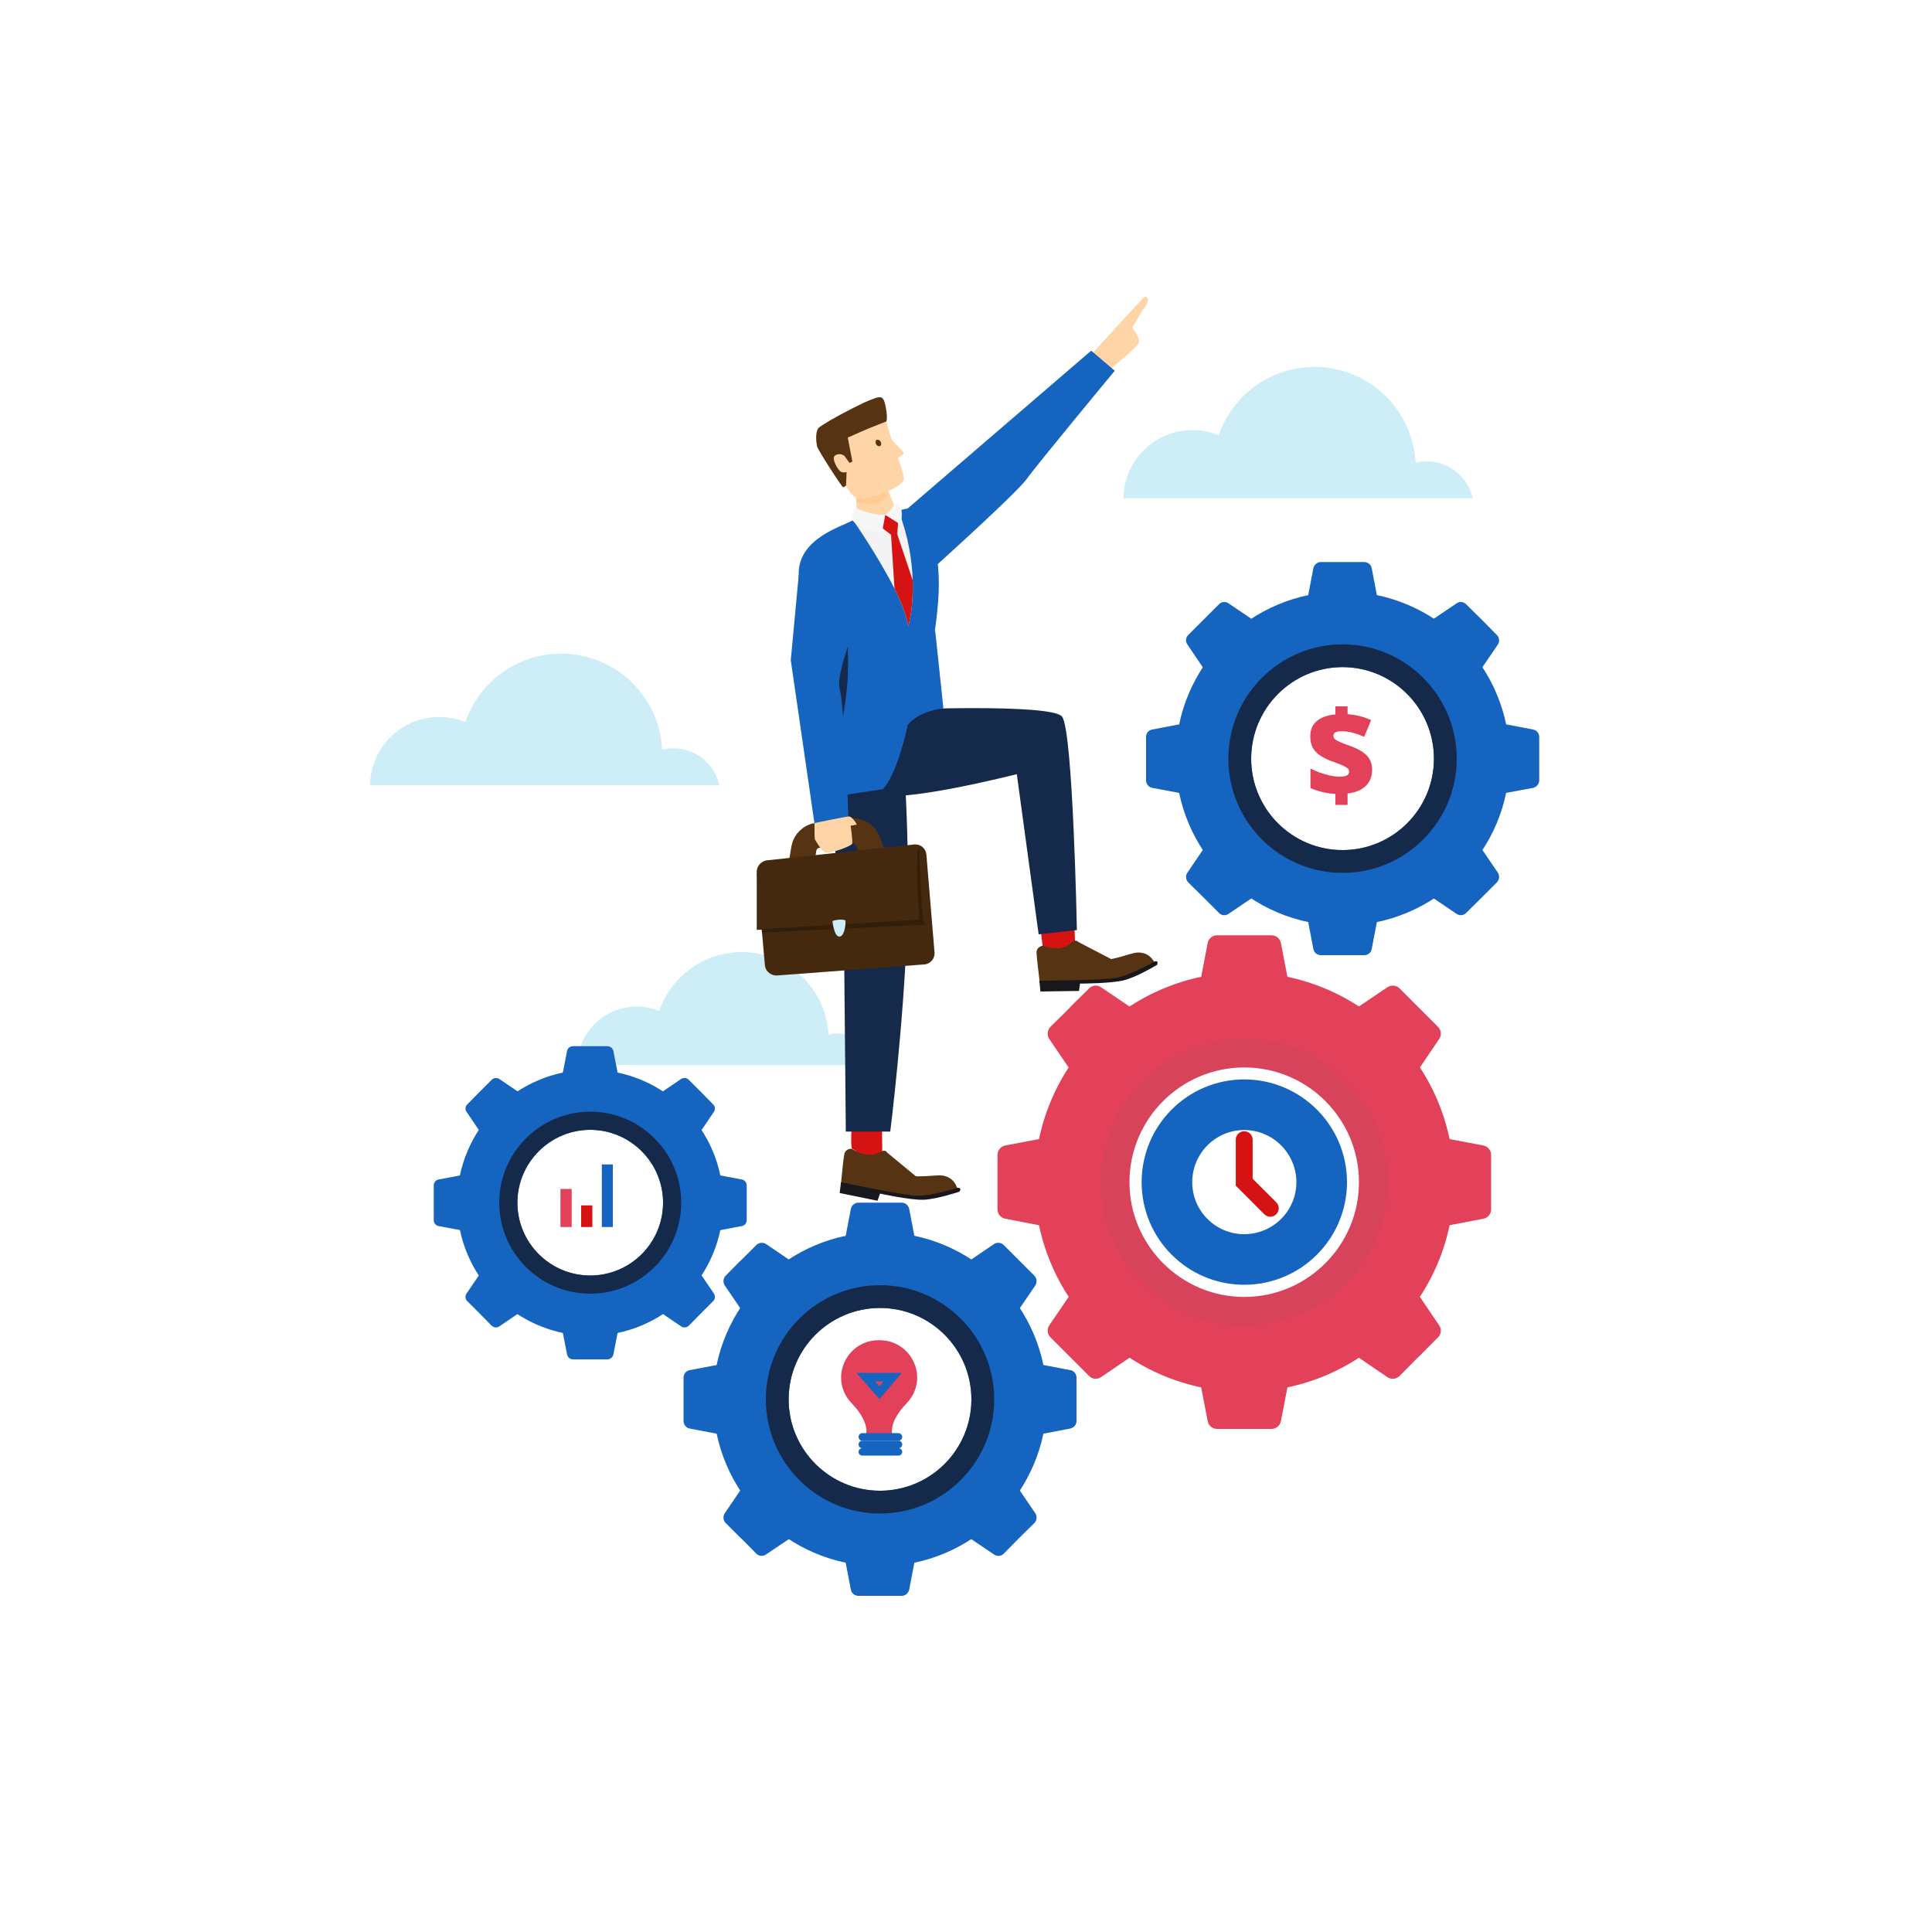 <svg width="458" height="458" viewBox="0 0 458 458" fill="none" xmlns="http://www.w3.org/2000/svg">
<path d="M170.513 186.131H87.752C87.844 177.2 95.126 169.964 104.103 169.964C106.301 169.964 108.408 170.376 110.331 171.2C113.537 161.766 122.514 154.941 133.002 154.941C145.872 154.941 156.36 165.017 156.956 177.704C157.826 177.521 158.742 177.383 159.658 177.383C164.971 177.383 169.459 181.139 170.513 186.131Z" fill="#CDEEF7"/>
<path d="M208.023 252.496H136.85C136.941 244.802 143.216 238.619 150.956 238.619C152.834 238.619 154.62 238.985 156.269 239.672C159.063 231.566 166.757 225.703 175.78 225.703C186.817 225.703 195.84 234.359 196.39 245.26C197.122 245.077 197.855 244.985 198.68 244.985C203.26 244.985 207.107 248.191 208.023 252.496Z" fill="#CDEEF7"/>
<path d="M349.133 118.119H266.326C266.418 109.188 273.7 101.951 282.677 101.951C284.921 101.951 286.982 102.409 288.906 103.188C292.157 93.753 301.088 86.975 311.622 86.975C324.446 86.975 334.935 97.051 335.576 109.691C336.4 109.508 337.316 109.371 338.232 109.371C343.591 109.371 348.033 113.126 349.133 118.119Z" fill="#CDEEF7"/>
<path d="M303.655 223.551C303.426 222.497 302.51 221.719 301.411 221.719H295.365H294.541H288.495C287.442 221.719 286.48 222.497 286.297 223.551L283.869 236.192H294.541H295.365H306.082L303.655 223.551Z" fill="#E3405A"/>
<path d="M261.014 234.037C260.144 233.442 258.907 233.534 258.175 234.312L253.869 238.572L253.32 239.167L249.015 243.426C248.282 244.205 248.144 245.396 248.74 246.312L255.976 256.937L263.533 249.38L264.083 248.785L271.64 241.228L261.014 234.037Z" fill="#E3405A"/>
<path d="M238.297 271.548C237.243 271.777 236.465 272.693 236.465 273.792V279.837V280.662V286.707C236.465 287.761 237.243 288.723 238.297 288.906L250.892 291.333V280.662V279.837V269.166L238.297 271.548Z" fill="#E3405A"/>
<path d="M248.74 314.188C248.144 315.058 248.282 316.295 249.015 317.028L253.32 321.333L253.869 321.882L258.175 326.188C258.907 326.966 260.144 327.058 261.014 326.462L271.64 319.226L264.083 311.669L263.533 311.12L255.976 303.562L248.74 314.188Z" fill="#E3405A"/>
<path d="M286.297 336.906C286.48 337.959 287.442 338.738 288.495 338.738H294.541H295.365H301.411C302.51 338.738 303.426 337.959 303.655 336.906L306.082 324.311H295.365H294.541H283.869L286.297 336.906Z" fill="#E3405A"/>
<path d="M328.889 326.462C329.805 327.058 330.996 326.966 331.775 326.188L336.034 321.882L336.629 321.333L340.889 317.028C341.667 316.295 341.805 315.058 341.164 314.188L333.973 303.562L326.416 311.12L325.821 311.669L318.264 319.226L328.889 326.462Z" fill="#E3405A"/>
<path d="M351.653 288.906C352.706 288.723 353.485 287.761 353.485 286.707V280.662V279.837V273.792C353.485 272.693 352.706 271.777 351.653 271.548L339.012 269.166V279.837V280.662V291.333L351.653 288.906Z" fill="#E3405A"/>
<path d="M341.164 246.312C341.805 245.396 341.667 244.205 340.889 243.426L336.629 239.167L336.034 238.572L331.775 234.312C330.996 233.534 329.805 233.442 328.889 234.037L318.264 241.228L325.821 248.785L326.416 249.38L333.973 256.937L341.164 246.312Z" fill="#E3405A"/>
<path fill-rule="evenodd" clip-rule="evenodd" d="M344.692 280.251C344.692 307.685 322.433 329.944 294.953 329.944C267.519 329.944 245.26 307.685 245.26 280.251C245.26 252.771 267.519 230.512 294.953 230.512C322.433 230.512 344.692 252.771 344.692 280.251ZM322.158 280.251C322.158 265.228 309.975 253.045 294.953 253.045C279.976 253.045 267.748 265.228 267.748 280.251C267.748 295.227 279.976 307.456 294.953 307.456C309.975 307.456 322.158 295.227 322.158 280.251Z" fill="#E3405A"/>
<g style="mix-blend-mode:multiply" opacity="0.1">
<path fill-rule="evenodd" clip-rule="evenodd" d="M328.982 280.25C328.982 298.982 313.73 314.234 294.952 314.234C276.22 314.234 260.969 298.982 260.969 280.25C260.969 261.518 276.22 246.221 294.952 246.221C313.73 246.221 328.982 261.518 328.982 280.25ZM322.158 280.25C322.158 265.228 309.975 253.045 294.952 253.045C279.976 253.045 267.747 265.228 267.747 280.25C267.747 295.227 279.976 307.455 294.952 307.455C309.975 307.455 322.158 295.227 322.158 280.25Z" fill="#606060"/>
</g>
<path d="M215.534 286.571C215.351 285.747 214.618 285.105 213.748 285.105H208.939H208.298H203.489C202.619 285.105 201.886 285.747 201.703 286.571L199.779 296.647H208.298H208.939H217.458L215.534 286.571Z" fill="#1565C0"/>
<path d="M181.597 294.907C180.864 294.449 179.902 294.54 179.307 295.136L175.918 298.525L175.414 298.983L172.025 302.418C171.429 303.013 171.338 303.975 171.796 304.708L177.566 313.181L183.566 307.135L184.024 306.677L190.07 300.678L181.597 294.907Z" fill="#1565C0"/>
<path d="M163.461 324.814C162.636 324.952 162.041 325.73 162.041 326.6V331.409V332.051V336.86C162.041 337.73 162.636 338.463 163.461 338.646L173.537 340.569V332.051V331.409V322.891L163.461 324.814Z" fill="#1565C0"/>
<path d="M171.796 358.752C171.338 359.485 171.429 360.447 172.025 361.042L175.414 364.432L175.918 364.89L179.307 368.325C179.902 368.92 180.864 369.011 181.597 368.508L190.07 362.783L184.024 356.783L183.566 356.325L177.566 350.279L171.796 358.752Z" fill="#1565C0"/>
<path d="M201.703 376.843C201.886 377.713 202.619 378.308 203.489 378.308H208.298H208.939H213.748C214.618 378.308 215.351 377.713 215.534 376.843L217.458 366.812H208.939H208.298H199.779L201.703 376.843Z" fill="#1565C0"/>
<path d="M235.641 368.508C236.374 369.011 237.336 368.92 237.931 368.325L241.32 364.89L241.778 364.432L245.213 361.042C245.809 360.447 245.9 359.485 245.442 358.752L239.671 350.279L233.672 356.325L233.214 356.783L227.168 362.783L235.641 368.508Z" fill="#1565C0"/>
<path d="M253.731 338.646C254.602 338.463 255.197 337.73 255.197 336.86V332.051V331.409V326.6C255.197 325.73 254.602 324.952 253.777 324.814L243.701 322.891V331.409V332.051V340.569L253.731 338.646Z" fill="#1565C0"/>
<path d="M245.442 304.708C245.9 303.975 245.809 303.013 245.213 302.418L241.778 298.983L241.32 298.525L237.931 295.136C237.336 294.54 236.374 294.449 235.641 294.907L227.168 300.678L233.214 306.677L233.672 307.135L239.671 313.181L245.442 304.708Z" fill="#1565C0"/>
<path fill-rule="evenodd" clip-rule="evenodd" d="M248.189 331.73C248.189 353.577 230.465 371.301 208.618 371.301C186.771 371.301 169.047 353.577 169.047 331.73C169.047 309.838 186.771 292.113 208.618 292.113C230.465 292.113 248.189 309.838 248.189 331.73ZM230.281 331.73C230.281 319.776 220.572 310.067 208.618 310.067C196.664 310.067 186.955 319.776 186.955 331.73C186.955 343.684 196.664 353.394 208.618 353.394C220.572 353.394 230.281 343.684 230.281 331.73Z" fill="#1565C0"/>
<path fill-rule="evenodd" clip-rule="evenodd" d="M235.686 331.73C235.686 346.661 223.549 358.798 208.619 358.798C193.688 358.798 181.551 346.661 181.551 331.73C181.551 316.799 193.688 304.662 208.619 304.662C223.549 304.662 235.686 316.799 235.686 331.73ZM230.282 331.73C230.282 319.776 220.572 310.067 208.619 310.067C196.665 310.067 186.955 319.776 186.955 331.73C186.955 343.684 196.665 353.393 208.619 353.393C220.572 353.393 230.282 343.684 230.282 331.73Z" fill="#15294A"/>
<path d="M325.179 134.698C325.042 133.874 324.263 133.232 323.393 133.232H318.584H317.943H313.134C312.263 133.232 311.531 133.874 311.347 134.698L309.424 144.728H317.943H318.584H327.103L325.179 134.698Z" fill="#1565C0"/>
<path d="M291.243 143.034C290.51 142.53 289.548 142.622 288.953 143.263L285.563 146.652L285.105 147.11L281.67 150.545C281.075 151.141 280.983 152.103 281.487 152.79L287.212 161.263L293.212 155.263L293.716 154.805L299.716 148.759L291.243 143.034Z" fill="#1565C0"/>
<path d="M273.151 172.941C272.281 173.079 271.686 173.811 271.686 174.682V179.491V180.178V184.987C271.686 185.857 272.281 186.59 273.151 186.773L283.181 188.651V180.178V179.491V171.018L273.151 172.941Z" fill="#1565C0"/>
<path d="M281.487 206.879C280.983 207.566 281.075 208.528 281.67 209.169L285.105 212.558L285.563 213.016L288.953 216.406C289.548 217.047 290.51 217.138 291.243 216.635L299.716 210.91L293.67 204.864L293.212 204.406L287.212 198.406L281.487 206.879Z" fill="#1565C0"/>
<path d="M311.347 224.97C311.531 225.84 312.263 226.435 313.134 226.435H317.943H318.584H323.393C324.263 226.435 325.042 225.84 325.179 224.97L327.103 214.939H318.584H317.943H309.424L311.347 224.97Z" fill="#1565C0"/>
<path d="M345.286 216.635C346.018 217.138 346.98 217.047 347.576 216.406L351.01 213.016L351.469 212.558L354.858 209.169C355.453 208.528 355.545 207.566 355.087 206.879L349.316 198.406L343.316 204.406L342.858 204.864L336.812 210.91L345.286 216.635Z" fill="#1565C0"/>
<path d="M363.424 186.773C364.248 186.59 364.889 185.857 364.889 184.987V180.178V179.491V174.682C364.889 173.811 364.248 173.079 363.424 172.941L353.348 171.018V179.491V180.178V188.651L363.424 186.773Z" fill="#1565C0"/>
<path d="M355.087 152.79C355.545 152.103 355.453 151.141 354.858 150.545L351.469 147.11L351.01 146.652L347.576 143.263C346.98 142.622 346.018 142.53 345.286 143.034L336.812 148.759L342.858 154.805L343.316 155.263L349.316 161.263L355.087 152.79Z" fill="#1565C0"/>
<path fill-rule="evenodd" clip-rule="evenodd" d="M357.882 179.857C357.882 201.704 340.157 219.428 318.265 219.428C296.418 219.428 278.693 201.704 278.693 179.857C278.693 157.965 296.418 140.24 318.265 140.24C340.157 140.24 357.882 157.965 357.882 179.857ZM339.928 179.857C339.928 167.903 330.218 158.148 318.265 158.148C306.311 158.148 296.601 167.903 296.601 179.857C296.601 191.811 306.311 201.521 318.265 201.521C330.218 201.521 339.928 191.811 339.928 179.857Z" fill="#1565C0"/>
<path fill-rule="evenodd" clip-rule="evenodd" d="M345.333 179.856C345.333 194.787 333.196 206.924 318.265 206.924C303.334 206.924 291.197 194.787 291.197 179.856C291.197 164.925 303.334 152.742 318.265 152.742C333.196 152.742 345.333 164.925 345.333 179.856ZM339.928 179.856C339.928 167.902 330.219 158.147 318.265 158.147C306.311 158.147 296.602 167.902 296.602 179.856C296.602 191.81 306.311 201.519 318.265 201.519C330.219 201.519 339.928 191.81 339.928 179.856Z" fill="#15294A"/>
<path d="M145.414 249.153C145.277 248.512 144.682 248.008 143.995 248.008H140.193H139.644H135.796C135.109 248.008 134.56 248.512 134.422 249.153L132.865 257.168H139.644H140.193H146.972L145.414 249.153Z" fill="#1565C0"/>
<path d="M118.393 255.793C117.798 255.427 117.065 255.473 116.561 255.976L113.859 258.679L113.493 259.045L110.79 261.793C110.287 262.251 110.195 263.03 110.607 263.579L115.187 270.358L119.95 265.549L120.317 265.182L125.126 260.373L118.393 255.793Z" fill="#1565C0"/>
<path d="M103.965 279.609C103.278 279.746 102.82 280.342 102.82 281.029V284.876V285.38V289.227C102.82 289.914 103.278 290.509 103.965 290.647L111.98 292.158V285.38V284.876V278.098L103.965 279.609Z" fill="#1565C0"/>
<path d="M110.607 306.631C110.195 307.226 110.287 308.005 110.79 308.463L113.493 311.165L113.859 311.532L116.561 314.28C117.065 314.738 117.798 314.829 118.393 314.417L125.126 309.837L120.317 305.074L119.95 304.707L115.187 299.898L110.607 306.631Z" fill="#1565C0"/>
<path d="M134.422 321.057C134.56 321.744 135.109 322.248 135.796 322.248H139.644H140.193H143.995C144.682 322.248 145.277 321.744 145.414 321.057L146.972 313.088H140.193H139.644H132.865L134.422 321.057Z" fill="#1565C0"/>
<path d="M161.445 314.417C161.995 314.829 162.774 314.738 163.277 314.28L165.98 311.532L166.346 311.165L169.048 308.463C169.552 308.005 169.598 307.226 169.231 306.631L164.651 299.898L159.842 304.707L159.476 305.074L154.713 309.837L161.445 314.417Z" fill="#1565C0"/>
<path d="M175.872 290.647C176.559 290.509 177.017 289.914 177.017 289.227V285.38V284.876V281.029C177.017 280.342 176.559 279.746 175.872 279.609L167.857 278.098V284.876V285.38V292.158L175.872 290.647Z" fill="#1565C0"/>
<path d="M169.231 263.579C169.598 263.03 169.552 262.251 169.048 261.793L166.346 259.045L165.98 258.679L163.277 255.976C162.774 255.473 161.995 255.427 161.445 255.793L154.713 260.373L159.476 265.182L159.842 265.549L164.651 270.358L169.231 263.579Z" fill="#1565C0"/>
<path fill-rule="evenodd" clip-rule="evenodd" d="M171.43 285.104C171.43 302.554 157.323 316.66 139.919 316.66C122.515 316.66 108.363 302.554 108.363 285.104C108.363 267.7 122.515 253.594 139.919 253.594C157.323 253.594 171.43 267.7 171.43 285.104ZM157.186 285.104C157.186 275.624 149.446 267.838 139.919 267.838C130.393 267.838 122.653 275.624 122.653 285.104C122.653 294.631 130.393 302.371 139.919 302.371C149.446 302.371 157.186 294.631 157.186 285.104Z" fill="#1565C0"/>
<path fill-rule="evenodd" clip-rule="evenodd" d="M161.491 285.105C161.491 297.013 151.827 306.677 139.919 306.677C128.011 306.677 118.348 297.013 118.348 285.105C118.348 273.243 128.011 263.533 139.919 263.533C151.827 263.533 161.491 273.243 161.491 285.105ZM157.186 285.105C157.186 275.624 149.446 267.838 139.919 267.838C130.393 267.838 122.653 275.624 122.653 285.105C122.653 294.631 130.393 302.372 139.919 302.372C149.446 302.372 157.186 294.631 157.186 285.105Z" fill="#15294A"/>
<path d="M313.319 280.251C313.319 290.372 305.075 298.571 294.953 298.571C284.831 298.571 276.633 290.372 276.633 280.251C276.633 270.129 284.831 261.885 294.953 261.885C305.075 261.885 313.319 270.129 313.319 280.251Z" stroke="#1565C0" stroke-width="12" stroke-miterlimit="10"/>
<path d="M294.951 270.174V280.25L301.134 286.433" stroke="#D61313" stroke-width="4" stroke-miterlimit="10" stroke-linecap="round"/>
<path d="M208.39 317.716C200.649 317.624 196.344 326.876 201.932 332.692C206.741 337.73 205.138 340.57 205.138 340.57H208.39H211.687C211.687 340.57 210.084 337.73 214.893 332.692C220.481 326.876 216.176 317.624 208.39 317.716Z" fill="#E3405A"/>
<path d="M204.405 339.744H213.016C213.474 339.744 213.886 340.156 213.886 340.66C213.886 341.118 213.474 341.53 213.016 341.53H204.405C203.902 341.53 203.535 341.118 203.535 340.66C203.535 340.156 203.902 339.744 204.405 339.744Z" fill="#1565C0"/>
<path d="M204.405 341.531H213.016C213.474 341.531 213.886 341.943 213.886 342.401C213.886 342.905 213.474 343.317 213.016 343.317H204.405C203.902 343.317 203.535 342.905 203.535 342.401C203.535 341.943 203.902 341.531 204.405 341.531Z" fill="#1565C0"/>
<path d="M204.405 343.316H213.016C213.474 343.316 213.886 343.683 213.886 344.187C213.886 344.69 213.474 345.057 213.016 345.057H204.405C203.902 345.057 203.535 344.69 203.535 344.187C203.535 343.683 203.902 343.316 204.405 343.316Z" fill="#1565C0"/>
<path d="M205.23 326.463H211.597L208.482 330.127L205.23 326.463Z" stroke="#1565C0" stroke-width="2" stroke-miterlimit="10"/>
<path d="M316.569 190.803V188.193C314.524 188.101 312.554 187.643 310.661 186.819V182.193C311.73 182.743 312.905 183.201 314.188 183.567C315.439 183.933 316.554 184.117 317.531 184.117C318.325 184.117 318.905 184.025 319.271 183.842C319.638 183.659 319.821 183.338 319.821 182.88C319.821 182.575 319.684 182.315 319.409 182.101C319.134 181.888 318.691 181.643 318.081 181.369C317.47 181.094 316.63 180.773 315.562 180.407C314.371 179.949 313.424 179.46 312.722 178.941C311.989 178.392 311.455 177.781 311.119 177.109C310.783 176.407 310.615 175.552 310.615 174.544C310.615 173.018 311.119 171.827 312.127 170.972C313.104 170.086 314.585 169.552 316.569 169.369V167.445H319.455V169.323C321.317 169.415 323.18 169.873 325.042 170.697L323.393 174.682C321.439 173.796 319.684 173.354 318.126 173.354C317.363 173.354 316.829 173.445 316.523 173.628C316.249 173.812 316.111 174.086 316.111 174.453C316.111 174.758 316.218 175.002 316.432 175.186C316.646 175.399 317.027 175.628 317.577 175.873C318.096 176.117 318.844 176.407 319.821 176.743C321.745 177.414 323.134 178.193 323.989 179.079C324.844 179.964 325.271 181.094 325.271 182.468C325.271 184.055 324.767 185.338 323.76 186.315C322.783 187.292 321.348 187.887 319.455 188.101V190.803H316.569Z" fill="#E3405A"/>
<path d="M135.522 281.854H132.865V290.876H135.522V281.854Z" fill="#E3405A"/>
<path d="M140.422 285.746H137.766V290.876H140.422V285.746Z" fill="#D61313"/>
<path d="M145.279 276.037H142.668V290.876H145.279V276.037Z" fill="#1565C0"/>
<path d="M257.809 85.05C257.809 85.05 271.091 70.303 271.503 70.303C271.869 70.303 272.694 70.99 271.503 72.684C270.266 74.379 268.434 77.677 268.434 77.677C268.434 77.677 270.404 80.15 269.946 81.295C269.488 82.44 262.48 88.119 262.48 88.119L257.809 85.646" fill="#FFD5A8"/>
<path d="M246.633 219.703C246.633 219.703 247.137 225.061 247.457 225.29C247.778 225.519 253.32 226.573 254.923 224.97L254.694 219.52L246.633 219.565" fill="#D61313"/>
<path d="M247.229 224.19C247.229 224.19 245.672 224.373 245.718 225.885C245.764 227.03 246.222 230.785 246.405 232.297C246.451 232.709 246.451 232.984 246.451 232.984C246.451 232.984 258.404 232.938 260.786 232.8C263.213 232.663 266.145 232.526 268.068 231.564C269.992 230.602 273.793 228.358 273.793 228.358C273.793 228.358 272.373 224.831 268.251 226.068C264.175 227.304 263.397 227.35 263.397 227.35L255.565 223.274C255.565 223.274 255.107 222.45 253.779 223.64C252.496 224.877 249.84 225.198 247.229 224.19Z" fill="#563312"/>
<path d="M246.633 235.046L246.404 232.482C246.404 232.482 261.289 232.436 264.679 231.795C268.114 231.108 273.61 227.993 273.61 227.993C273.61 227.993 274.159 227.718 274.342 227.993C274.525 228.268 274.297 228.726 274.297 228.726C274.297 228.726 269.533 231.611 266.419 232.39C263.259 233.169 256.022 233.169 256.022 233.169L255.793 234.909L246.633 235.046Z" fill="#18181C"/>
<path d="M211.779 168.27C211.779 168.27 249.152 166.667 251.762 169.873C254.373 173.125 255.289 220.482 255.289 220.482L246.221 221.489L241.045 183.521C241.045 183.521 211.367 191.078 207.52 187.964C203.672 184.804 211.138 168.682 211.138 168.682" fill="#15294A"/>
<path d="M201.886 266.326L209.077 266.509L209.168 274.616C207.474 276.173 202.298 272.509 201.978 272.28C201.611 272.051 201.886 266.326 201.886 266.326Z" fill="#D61313"/>
<path d="M201.933 272.328C201.933 272.328 200.421 272.19 200.147 273.656C199.918 274.801 199.551 278.556 199.414 280.068C199.368 280.48 199.322 280.755 199.322 280.755C199.322 280.755 211.001 283.228 213.383 283.594C215.764 284.007 218.65 284.465 220.757 283.961C222.818 283.457 227.031 282.083 227.031 282.083C227.031 282.083 226.39 278.282 222.085 278.648C217.825 278.969 217.093 278.831 217.093 278.831L210.268 273.198C210.268 273.198 209.994 272.282 208.482 273.198C206.925 274.114 204.269 273.885 201.933 272.328Z" fill="#563312"/>
<path d="M199.047 282.815L199.367 280.25C199.367 280.25 213.932 283.364 217.413 283.456C220.848 283.548 226.893 281.624 226.893 281.624C226.893 281.624 227.534 281.487 227.626 281.807C227.763 282.082 227.443 282.494 227.443 282.494C227.443 282.494 222.176 284.28 218.924 284.418C215.718 284.509 208.619 282.952 208.619 282.952L208.024 284.647L199.047 282.815Z" fill="#18181C"/>
<path d="M195.428 178.529L200.054 220.252L200.512 268.251H211.046C211.046 268.251 214.252 242.694 215.076 219.062C215.855 196.528 213.656 170.88 213.244 167.766C212.465 161.354 195.428 178.529 195.428 178.529Z" fill="#15294A"/>
<path d="M212.466 121.049C212.466 121.049 205.78 124.988 203.261 122.789L202.986 118.988L202.848 116.835L202.711 114.454L209.718 114.225L210.039 115.095L210.497 116.148L212.466 121.049Z" fill="#FFD5A8"/>
<path d="M220.206 159.521C218.557 180.451 196.848 174.36 196.848 174.36C196.848 174.36 197.764 165.978 197.764 162.177C197.764 152.742 189.795 146.834 189.337 136.437C188.971 127.506 199.963 124.758 202.207 123.293C205.092 123.384 207.428 123.751 213.016 121.094C213.611 120.82 215.443 120.407 215.993 120.545C217.229 121.186 217.87 122.01 218.557 122.972C226.114 133.369 220.756 152.009 220.16 159.521H220.206Z" fill="#1565C0"/>
<path d="M213.016 121.096C215.397 127.325 216.222 133.004 216.359 137.538C216.588 144.27 215.306 148.53 215.306 148.53C214.985 146.102 213.703 142.851 212.054 139.553C208.115 131.721 202.207 123.294 202.207 123.294C205.642 122.974 208.161 122.516 209.856 122.058L209.901 122.103C212.054 121.554 213.016 121.096 213.016 121.096Z" fill="#F3F3F3"/>
<path d="M212.969 123.11L212.695 126.637L216.359 137.537C216.588 144.27 215.305 148.529 215.305 148.529C214.985 146.102 213.702 142.85 212.053 139.552L211.229 126.774L208.252 124.484L208.939 124.118L209.855 122.057L209.901 122.102L212.969 123.11Z" fill="#D61313"/>
<path d="M201.979 123.293L202.574 120.316C202.574 120.316 206.833 122.286 209.856 122.057L209.078 126.316C209.078 126.316 204.91 126.27 201.979 123.293Z" fill="#F7F7F7"/>
<path d="M213.336 124.256L209.855 122.057C209.855 122.057 211.916 120.546 212.1 119.172L213.657 120.775C213.657 120.775 214.115 122.515 213.336 124.256Z" fill="#F7F7F7"/>
<path d="M196.756 156.041L200.557 144.957C200.557 144.957 201.473 156.315 200.786 163.002C200.145 169.689 198.863 174.956 198.863 174.956L197.031 174.819C197.031 174.819 198.45 165.384 196.756 156.041Z" fill="#15294A"/>
<path d="M210.313 115.004L210.496 116.149V116.195C210.496 116.195 210.817 118.027 208.206 119.126C206.603 119.813 204.496 119.401 202.985 118.988L202.848 116.836C203.855 117.569 208.893 115.554 210.038 115.096C210.221 115.034 210.313 115.004 210.313 115.004Z" fill="#FFCB94"/>
<path d="M214.252 113.583C214.023 115.736 205.458 118.53 203.351 118.163C202.71 118.072 202.023 117.339 201.336 116.423C201.153 116.102 200.878 115.644 200.557 115.141C198.771 112.164 195.932 106.759 195.932 106.759C195.565 106.439 195.199 102.866 196.619 99.752C199.779 97.92 204.863 95.309 206.695 94.668C207.702 94.851 208.527 95.309 209.122 95.95C209.351 96.546 209.58 97.416 209.901 98.744C210.542 103.095 214.435 111.843 214.252 113.583Z" fill="#FFD5A8"/>
<path d="M210.771 103.691C210.771 103.691 214.252 107.035 214.252 107.401C214.252 108.134 211.229 109.187 211.229 109.187L210.771 103.691Z" fill="#FFD5A8"/>
<path d="M189.337 136.437L187.459 156.498L193.138 195.611L201.107 193.596C201.107 193.596 200.237 167.627 199.046 163.276C197.856 158.925 205.367 143.582 203.81 140.422C202.252 137.262 191.718 133.231 189.337 136.437Z" fill="#1565C0"/>
<path d="M208.757 104.698C208.986 105.065 208.94 105.523 208.665 105.706C208.344 105.889 207.932 105.706 207.703 105.339C207.474 104.927 207.52 104.469 207.795 104.286C208.115 104.148 208.528 104.286 208.757 104.698Z" fill="#563312"/>
<path d="M218.055 155.354C218.055 155.354 215.169 180.544 209.307 187.093L195.75 189.108L201.567 166.3L218.055 155.354Z" fill="#1565C0"/>
<path d="M221.672 149.262L223.641 167.902C223.641 167.902 217.916 168.498 215.214 171.795C212.557 175.047 215.214 171.292 215.214 171.292L221.672 149.262Z" fill="#1565C0"/>
<path d="M219.794 135.98C219.794 135.98 240.954 117.019 243.473 113.447C245.992 109.92 264.266 87.89 264.266 87.89L258.679 83.127L214.527 121.095L219.794 135.98Z" fill="#1565C0"/>
<path d="M210.129 99.89C210.129 99.89 208.71 100.44 207.244 101.035C205.641 101.63 200.969 103.737 200.969 103.737L202.069 109.416L201.382 109.737L200.191 108.088C200.191 108.088 199.183 107.218 197.992 107.951C196.893 108.592 198.771 111.706 199.458 111.89C200.145 112.119 200.695 111.89 200.695 111.89L200.557 115.096C200.557 115.096 200.557 115.111 200.557 115.141C200.42 115.141 200.099 115.508 199.87 115.508C199.595 115.508 193.87 106.668 193.687 105.798C193.504 104.928 193.183 102.363 194.099 101.401C194.374 101.127 195.336 100.531 196.618 99.753C199.779 97.921 204.862 95.31 206.694 94.669C206.969 94.577 207.473 94.394 207.565 94.348C208.893 93.936 209.305 94.165 209.717 95.402C209.946 96.134 210.496 98.837 210.129 99.89Z" fill="#563312"/>
<path d="M190.07 204.131L190.574 201.109C190.803 199.597 192.223 198.223 193.734 198.04L201.887 197.032C203.398 196.803 205.093 197.811 205.642 199.231L207.154 202.986" stroke="#563312" stroke-width="6" stroke-miterlimit="10"/>
<path d="M219.611 202.572L221.534 225.747C221.672 227.213 220.573 228.541 219.061 228.633L184.299 231.243C183.108 231.335 182.055 230.694 181.551 229.686C181.429 229.411 181.352 229.106 181.322 228.77L180.589 220.48L179.398 206.923C179.261 205.458 180.36 204.13 181.872 203.946L216.68 200.191C216.832 200.16 216.985 200.16 217.138 200.191C218.42 200.237 219.473 201.244 219.611 202.572Z" fill="#45290E"/>
<path d="M193.093 195.107C193.093 195.107 193.047 198.771 193.185 199C193.322 199.229 194.834 201.931 195.75 202.16C196.666 202.389 201.841 200.649 202.024 199.962C202.162 199.275 201.658 195.748 201.658 195.748L203.123 195.473C203.123 195.473 202.07 193.458 201.154 193.55C200.238 193.642 193.093 195.107 193.093 195.107Z" fill="#FFD5A8"/>
<path d="M179.398 220.252V206.924L184.528 220.252L179.398 220.435" fill="#45290E"/>
<path d="M180.59 220.253L217.963 218.009C217.963 218.009 216.726 200.605 217.963 201.017C217.963 201.017 218.054 214.711 219.199 219.2L180.636 221.077L180.59 220.253Z" fill="#331E0A"/>
<path d="M197.352 218.329C197.352 218.329 197.626 221.581 198.771 221.993C199.962 222.36 200.558 219.703 200.42 218.192C200.42 218.192 199.321 217.688 197.352 218.329Z" fill="#CDEEF7"/>
</svg>

